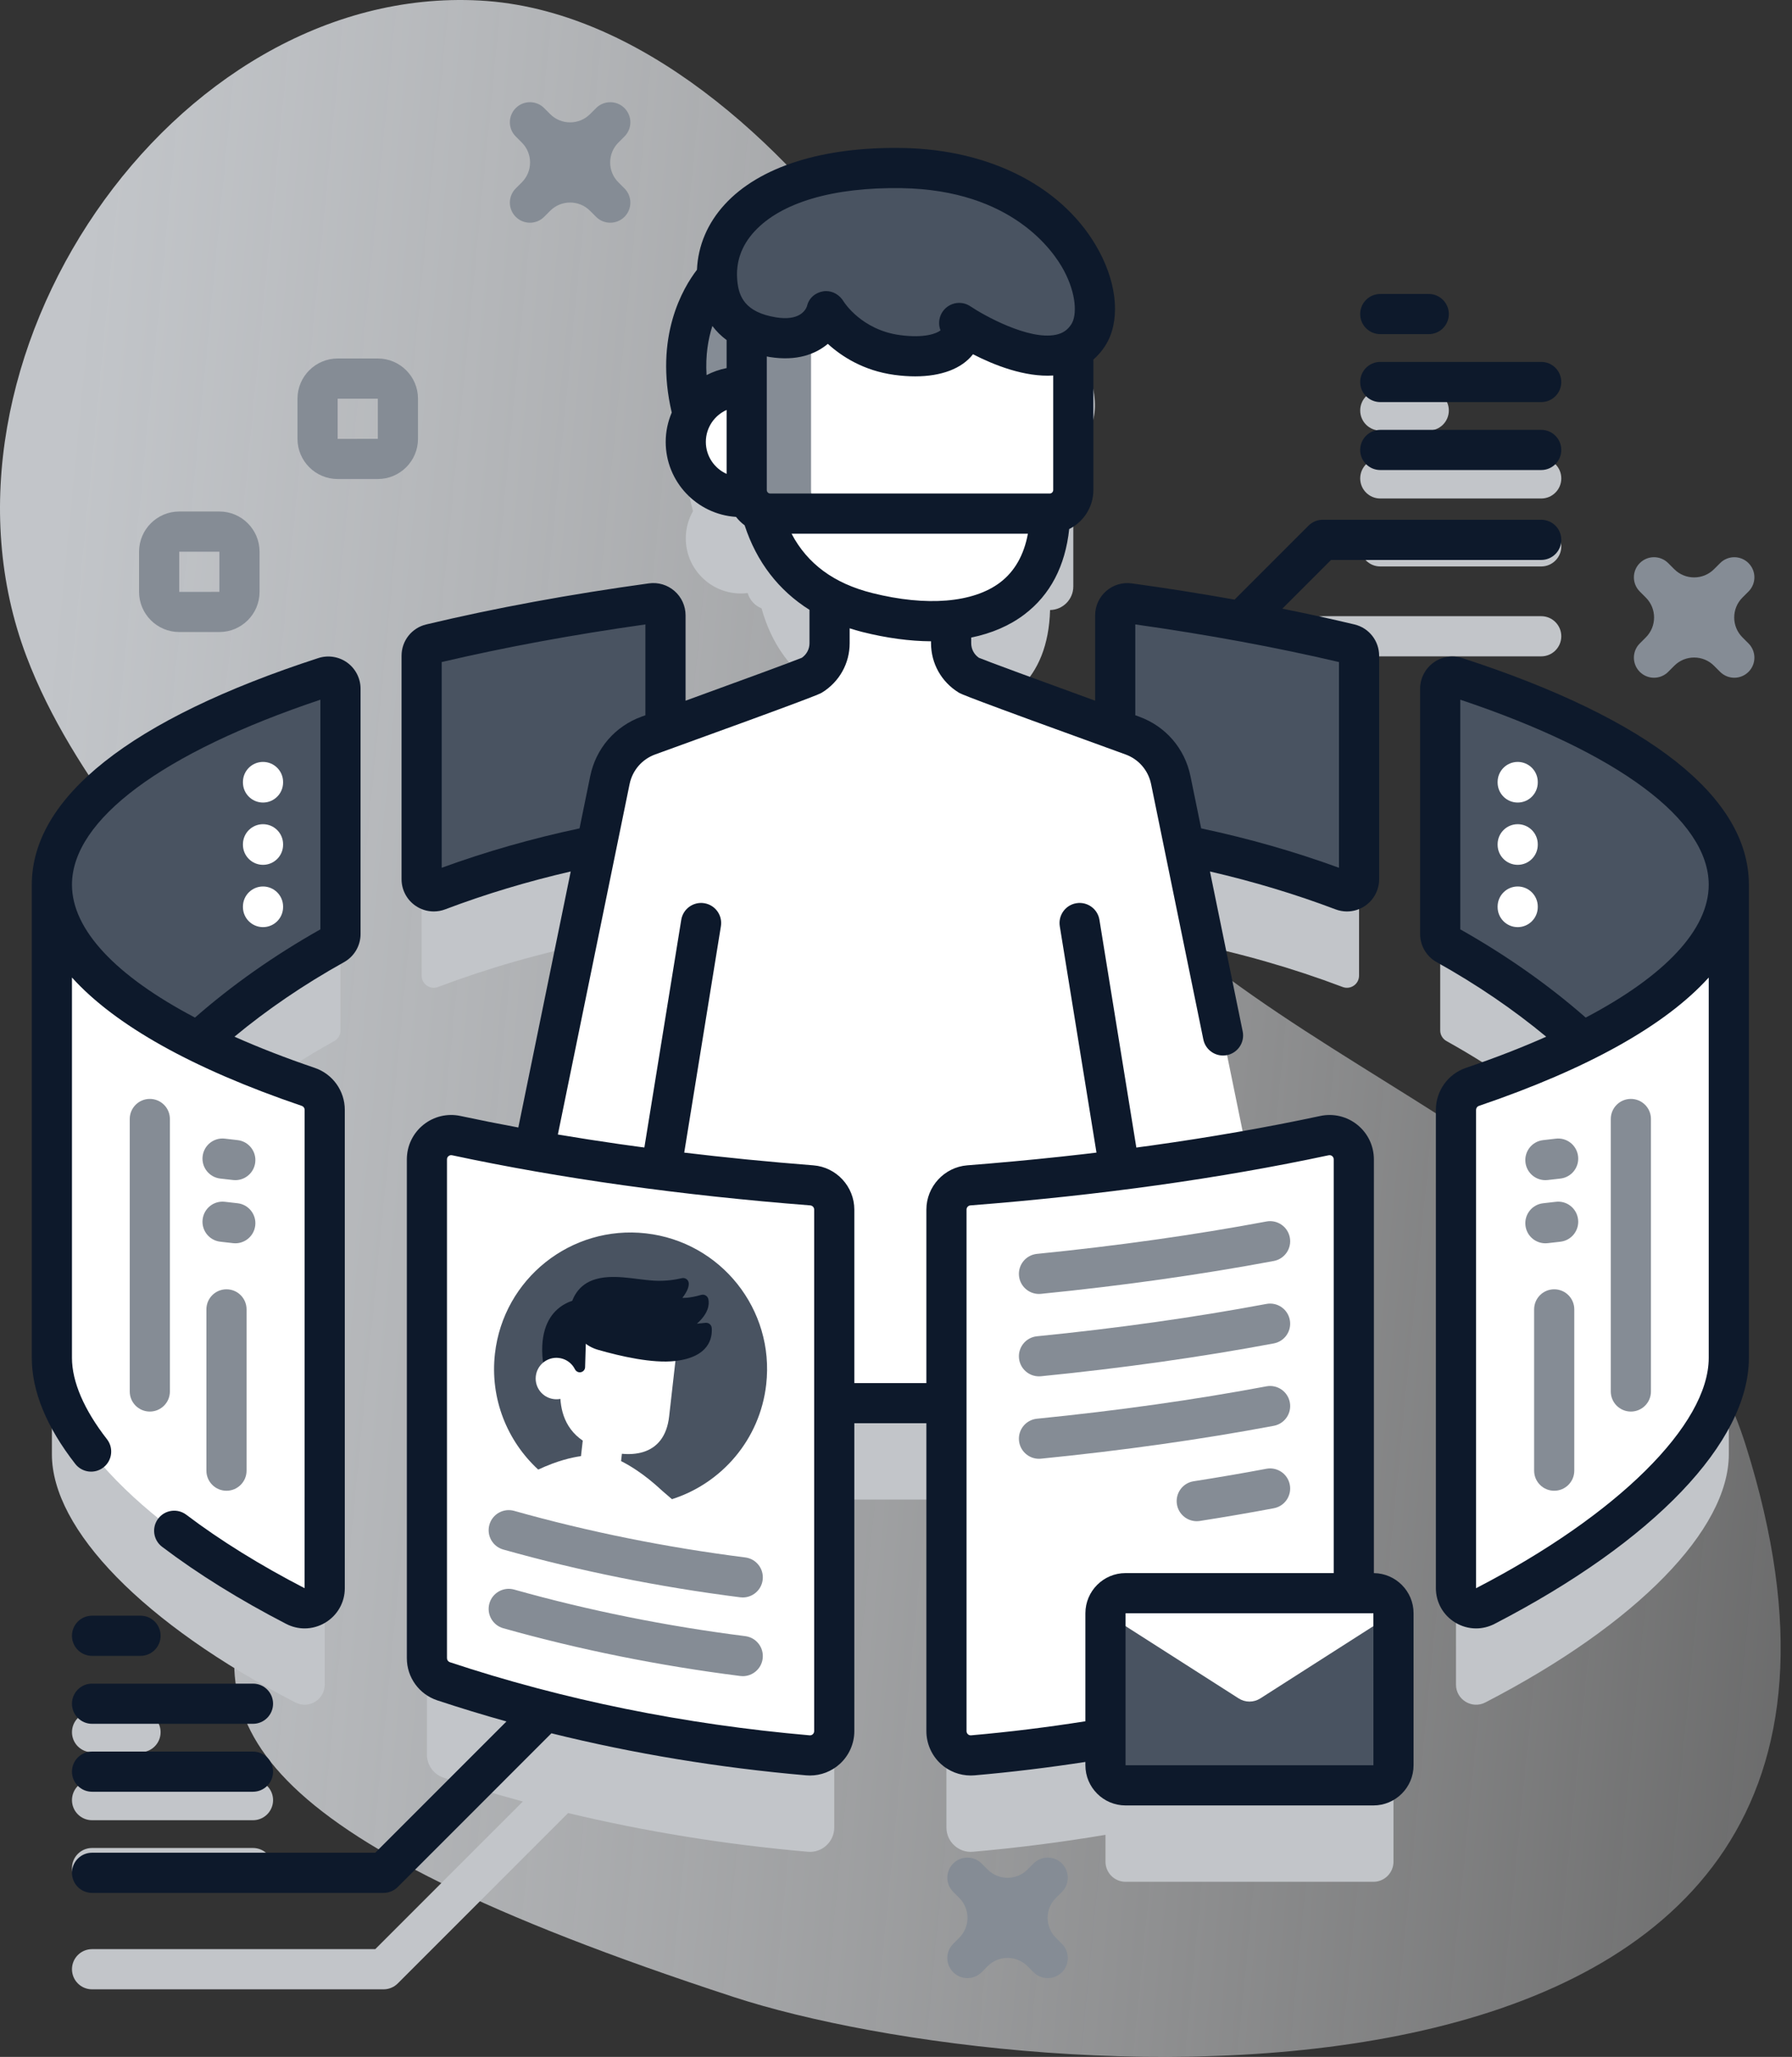 <?xml version="1.0" encoding="UTF-8"?>
<svg width="122px" height="140px" viewBox="0 0 122 140" version="1.1" xmlns="http://www.w3.org/2000/svg" xmlns:xlink="http://www.w3.org/1999/xlink">
    <rect x="0" y="0" width="122" height="140" fill="#333333" stroke="none"/>
    <title>charakter</title>
    <defs>
        <linearGradient x1="127.892%" y1="80.007%" x2="10.272%" y2="69.05%" id="linearGradient-1">
            <stop stop-color="#FFFFFF" stop-opacity="0" offset="0%"></stop>
            <stop stop-color="#C2C5C9" offset="99.984%"></stop>
        </linearGradient>
    </defs>
    <g id="Screendesign" stroke="none" stroke-width="1" fill="none" fill-rule="evenodd">
        <g id="01_Startseite_Farbkonzept_01-" transform="translate(-68, -1041)" fill-rule="nonzero">
            <g id="charakter" transform="translate(68, 1041)">
                <path d="M1.79,44.647 C5.009,53.181 11.701,59.862 16.655,67.52 C41.079,105.282 -17.929,113.746 49.964,135.929 C69.804,142.412 134.311,147.519 118.864,98.415 C111.932,76.38 81.386,72.688 70.891,52.804 C65.229,42.077 66.621,28.278 59.563,18.412 C53.385,9.775 43.55,0.622 32.666,0.036 C11.697,-1.093 -5.754,24.651 1.79,44.647 Z" id="Path" fill="url(#linearGradient-1)"></path>
                <g id="Group" transform="translate(2.165, 6.956)">
                    <g transform="translate(0, 3.112)">
                        <g transform="translate(1.368, 7.93)" fill="#C2C5C9" id="Path">
                            <path d="M95.599,34.656 C95.065,34.482 94.517,34.881 94.517,35.443 L94.517,52.138 C94.517,52.438 94.682,52.714 94.944,52.86 C98.463,54.82 101.574,57.055 104.217,59.475 C102.026,60.562 99.512,61.589 96.711,62.541 C96.042,62.769 95.591,63.399 95.591,64.106 L95.591,96.664 C95.591,97.689 96.679,98.348 97.59,97.877 C107.947,92.522 114.165,86.095 114.165,80.985 L114.165,78.82 L114.165,48.784 C114.165,43.356 107.145,38.405 95.599,34.656 L95.599,34.656 Z"></path>
                            <path d="M16.575,97.878 C17.486,98.349 18.574,97.689 18.574,96.664 L18.574,64.106 C18.574,63.399 18.123,62.769 17.454,62.541 C14.652,61.589 12.139,60.562 9.948,59.475 C12.591,57.055 15.702,54.82 19.221,52.86 C19.484,52.714 19.648,52.438 19.648,52.138 L19.648,35.443 C19.648,34.881 19.099,34.482 18.565,34.656 C7.02,38.405 0,43.356 0,48.784 L0,78.82 L0,80.985 C-0.001,86.095 6.218,92.522 16.575,97.878 L16.575,97.878 Z"></path>
                            <path d="M90.437,11.308 L93.737,11.308 C94.492,11.308 95.104,10.696 95.104,9.941 C95.104,9.185 94.492,8.573 93.737,8.573 L90.437,8.573 C89.682,8.573 89.07,9.185 89.07,9.941 C89.07,10.696 89.682,11.308 90.437,11.308 Z"></path>
                            <path d="M90.437,15.932 L101.394,15.932 C102.149,15.932 102.761,15.32 102.761,14.565 C102.761,13.81 102.149,13.198 101.394,13.198 L90.437,13.198 C89.682,13.198 89.07,13.81 89.07,14.565 C89.07,15.32 89.682,15.932 90.437,15.932 Z"></path>
                            <path d="M90.437,20.557 L101.394,20.557 C102.149,20.557 102.761,19.945 102.761,19.19 C102.761,18.434 102.149,17.823 101.394,17.823 L90.437,17.823 C89.682,17.823 89.07,18.434 89.07,19.19 C89.07,19.945 89.682,20.557 90.437,20.557 Z"></path>
                            <path d="M2.734,101.268 L6.034,101.268 C6.789,101.268 7.401,100.657 7.401,99.901 C7.401,99.146 6.789,98.534 6.034,98.534 L2.734,98.534 C1.979,98.534 1.367,99.146 1.367,99.901 C1.367,100.657 1.979,101.268 2.734,101.268 Z"></path>
                            <path d="M13.69,103.159 L2.734,103.159 C1.979,103.159 1.367,103.771 1.367,104.526 C1.367,105.281 1.979,105.893 2.734,105.893 L13.69,105.893 C14.446,105.893 15.058,105.281 15.058,104.526 C15.058,103.771 14.445,103.159 13.69,103.159 Z"></path>
                            <path d="M13.69,107.783 L2.734,107.783 C1.979,107.783 1.367,108.395 1.367,109.15 C1.367,109.906 1.979,110.518 2.734,110.518 L13.69,110.518 C14.446,110.518 15.058,109.906 15.058,109.15 C15.058,108.395 14.445,107.783 13.69,107.783 Z"></path>
                            <path d="M101.394,23.942 L86.519,23.942 C86.156,23.942 85.808,24.086 85.552,24.342 L79.338,30.556 C77.392,30.22 75.388,29.909 73.33,29.625 C72.834,29.557 72.391,29.944 72.391,30.445 L72.391,38.207 C68.534,36.808 62.667,34.672 62.451,34.539 C61.661,34.052 61.221,33.215 61.221,32.346 L61.221,30.782 C64.942,30.414 67.82,28.337 67.957,23.523 C68.832,23.509 69.538,22.796 69.538,21.917 L69.538,12.35 C69.928,12.127 70.276,11.807 70.559,11.365 C72.382,8.515 68.786,0.181 57.871,0.004 C49.437,-0.133 45.159,3.297 45.279,7.415 L45.277,7.428 C44.899,7.833 42.11,11.075 43.646,16.793 C43.335,17.339 43.155,17.97 43.155,18.644 C43.155,20.717 44.836,22.397 46.908,22.397 C47.064,22.397 47.217,22.385 47.368,22.366 C47.506,22.842 47.858,23.226 48.313,23.409 C48.929,25.616 50.235,27.875 52.945,29.294 L52.945,32.346 C52.945,33.215 52.505,34.052 51.714,34.539 C51.498,34.673 45.632,36.809 41.774,38.207 L41.774,30.446 C41.774,29.945 41.331,29.557 40.835,29.626 C35.426,30.371 30.383,31.304 25.806,32.396 C25.434,32.485 25.173,32.818 25.173,33.201 L25.173,48.408 C25.173,48.986 25.751,49.385 26.292,49.18 C29.655,47.906 33.266,46.864 37.082,46.102 L32.827,66.891 C31.008,66.569 29.239,66.225 27.529,65.859 C26.5,65.639 25.532,66.425 25.532,67.477 L25.532,101.428 C25.532,102.142 25.989,102.774 26.667,102.999 C28.405,103.576 30.207,104.117 32.062,104.62 L22.014,114.668 L2.734,114.668 C1.979,114.668 1.367,115.28 1.367,116.035 C1.367,116.791 1.979,117.403 2.734,117.403 L22.58,117.403 C22.942,117.403 23.29,117.259 23.547,117.002 L35.142,105.406 C40.238,106.624 45.71,107.539 51.467,108.04 C52.432,108.124 53.263,107.36 53.263,106.391 L53.263,84.07 L60.901,84.07 L60.901,106.391 C60.901,107.36 61.732,108.124 62.698,108.04 C65.796,107.77 68.809,107.378 71.729,106.887 L71.729,108.716 C71.729,109.471 72.341,110.084 73.096,110.084 L89.969,110.084 C90.724,110.084 91.336,109.471 91.336,108.716 L91.336,98.37 C91.336,97.615 90.724,97.003 89.969,97.003 L88.633,97.003 L88.633,67.477 C88.633,66.425 87.665,65.639 86.636,65.859 C84.926,66.225 83.158,66.569 81.338,66.891 L77.083,46.102 C80.899,46.864 84.509,47.906 87.873,49.18 C88.414,49.385 88.992,48.986 88.992,48.408 L88.992,33.2 C88.992,32.818 88.731,32.485 88.359,32.396 C86.515,31.956 84.592,31.543 82.604,31.157 L87.084,26.676 L101.393,26.676 C102.148,26.676 102.76,26.064 102.76,25.309 C102.76,24.554 102.149,23.942 101.394,23.942 L101.394,23.942 Z"></path>
                        </g>
                        <g>
                            <g>
                                <g transform="translate(1.367, 1.367)" id="Path">
                                    <g transform="translate(25.173, 29.618)" fill="#495361">
                                        <path d="M48.158,0.008 C53.567,0.753 58.61,1.686 63.187,2.778 C63.559,2.867 63.82,3.201 63.82,3.583 L63.82,18.79 C63.82,19.369 63.242,19.768 62.701,19.563 C58.19,17.854 53.236,16.561 47.933,15.804 C47.524,15.746 47.219,15.399 47.219,14.986 L47.219,0.828 C47.219,0.327 47.662,-0.061 48.158,0.008 L48.158,0.008 Z"></path>
                                        <path d="M15.662,0.008 C10.253,0.753 5.21,1.686 0.633,2.778 C0.261,2.867 0,3.201 0,3.583 L0,18.79 C0,19.369 0.578,19.768 1.119,19.563 C5.63,17.854 10.584,16.561 15.887,15.804 C16.296,15.746 16.601,15.399 16.601,14.986 L16.601,0.828 C16.601,0.327 16.158,-0.061 15.662,0.008 L15.662,0.008 Z"></path>
                                    </g>
                                    <g transform="translate(31.229, 24.162)">
                                        <path d="M44.946,17.5 C44.659,16.101 43.669,14.953 42.326,14.467 C38.63,13.129 31.462,10.525 31.223,10.377 C30.432,9.89 29.992,9.054 29.992,8.184 L29.992,0 L21.716,0 L21.716,8.184 C21.716,9.054 21.275,9.89 20.485,10.377 C20.246,10.525 13.078,13.129 9.382,14.467 C8.04,14.953 7.049,16.101 6.762,17.5 L0,50.532 L12.115,59.908 L39.592,59.908 L51.707,50.532 L44.946,17.5 Z" fill="#FFFFFF"></path>
                                        <g transform="translate(8.871, 25.861)" fill="#0D192B">
                                            <path d="M1.369,19.583 C1.296,19.583 1.223,19.577 1.149,19.565 C0.403,19.444 -0.103,18.742 0.018,17.997 L2.748,1.149 C2.869,0.403 3.572,-0.102 4.316,0.018 C5.062,0.138 5.568,0.841 5.447,1.586 L2.717,18.434 C2.608,19.105 2.028,19.583 1.369,19.583 Z"></path>
                                            <path d="M32.598,19.583 C31.939,19.583 31.359,19.105 31.25,18.434 L28.519,1.586 C28.399,0.841 28.905,0.138 29.65,0.018 C30.394,-0.103 31.098,0.403 31.218,1.149 L33.949,17.997 C34.069,18.742 33.563,19.444 32.818,19.565 C32.744,19.577 32.671,19.583 32.598,19.583 L32.598,19.583 Z"></path>
                                        </g>
                                    </g>
                                    <g transform="translate(0, 34.615)">
                                        <g transform="translate(60.902, 0)">
                                            <path d="M53.264,14.169 L53.264,44.205 C53.264,34.69 45.978,24.893 34.043,18.246 C33.78,18.099 33.616,17.824 33.616,17.523 L33.616,0.828 C33.616,0.267 34.164,-0.132 34.698,0.041 C46.244,3.79 53.264,8.741 53.264,14.169 Z" fill="#495361"></path>
                                            <path d="M1.523,34.631 C10.372,33.941 18.555,32.78 25.735,31.244 C26.764,31.024 27.732,31.81 27.732,32.862 L27.732,66.813 C27.732,67.527 27.274,68.159 26.597,68.384 C19.286,70.81 10.896,72.633 1.796,73.425 C0.831,73.509 0,72.745 0,71.776 L0,36.28 C0,35.417 0.663,34.698 1.523,34.631 L1.523,34.631 Z" fill="#FFFFFF"></path>
                                            <path d="M53.264,14.169 L53.264,46.37 C53.264,51.48 47.045,57.908 36.689,63.263 C35.778,63.734 34.689,63.074 34.689,62.049 L34.689,29.491 C34.689,28.784 35.14,28.154 35.81,27.927 C46.693,24.226 53.264,19.422 53.264,14.169 L53.264,14.169 Z" fill="#FFFFFF"></path>
                                            <g transform="translate(39.41, 31.442)" fill="#858C95">
                                                <path d="M1.366,7.131 C0.678,7.131 0.086,6.615 0.009,5.916 C-0.075,5.165 0.465,4.489 1.216,4.406 C1.502,4.374 1.788,4.341 2.073,4.307 C2.826,4.215 3.503,4.754 3.592,5.504 C3.681,6.254 3.145,6.934 2.395,7.023 C2.104,7.057 1.812,7.091 1.519,7.123 C1.467,7.129 1.416,7.131 1.366,7.131 L1.366,7.131 Z"></path>
                                                <path d="M1.366,2.834 C0.678,2.834 0.086,2.318 0.009,1.619 C-0.075,0.868 0.465,0.192 1.216,0.109 C1.502,0.077 1.788,0.044 2.073,0.01 C2.826,-0.082 3.503,0.457 3.592,1.207 C3.681,1.957 3.145,2.637 2.395,2.725 C2.104,2.76 1.812,2.794 1.519,2.826 C1.467,2.832 1.416,2.834 1.366,2.834 L1.366,2.834 Z"></path>
                                            </g>
                                            <g transform="translate(40.01, 28.746)" fill="#858C95">
                                                <path d="M1.367,26.67 C0.612,26.67 0,26.058 0,25.303 L0,14.325 C0,13.57 0.612,12.958 1.367,12.958 C2.122,12.958 2.734,13.57 2.734,14.325 L2.734,25.303 C2.734,26.058 2.122,26.67 1.367,26.67 Z"></path>
                                                <path d="M6.586,21.28 C5.831,21.28 5.219,20.668 5.219,19.913 L5.219,1.367 C5.219,0.612 5.831,0 6.586,0 C7.341,0 7.953,0.612 7.953,1.367 L7.953,19.913 C7.953,20.668 7.341,21.28 6.586,21.28 Z"></path>
                                            </g>
                                        </g>
                                        <g>
                                            <path d="M0,14.169 L0,44.205 C0,34.69 7.286,24.893 19.221,18.246 C19.484,18.099 19.648,17.824 19.648,17.523 L19.648,0.828 C19.648,0.267 19.099,-0.132 18.565,0.041 C7.02,3.79 0,8.741 0,14.169 Z" fill="#495361"></path>
                                            <path d="M51.74,34.631 C42.891,33.941 34.709,32.78 27.529,31.244 C26.5,31.024 25.532,31.81 25.532,32.862 L25.532,66.813 C25.532,67.527 25.989,68.159 26.667,68.384 C33.978,70.81 42.368,72.633 51.467,73.425 C52.433,73.509 53.264,72.745 53.264,71.776 L53.264,36.28 C53.264,35.417 52.6,34.698 51.74,34.631 L51.74,34.631 Z" fill="#FFFFFF"></path>
                                            <path d="M0,14.169 L0,46.37 C0,51.48 6.218,57.908 16.575,63.263 C17.486,63.734 18.574,63.074 18.574,62.049 L18.574,29.491 C18.574,28.784 18.123,28.154 17.454,27.927 C6.571,24.226 0,19.422 0,14.169 Z" fill="#FFFFFF"></path>
                                            <g transform="translate(10.253, 31.441)" fill="#858C95">
                                                <path d="M2.236,7.132 C2.185,7.132 2.134,7.129 2.083,7.123 C1.79,7.091 1.497,7.057 1.206,7.023 C0.456,6.934 -0.079,6.254 0.01,5.504 C0.098,4.754 0.776,4.217 1.528,4.307 C1.813,4.341 2.099,4.374 2.386,4.406 C3.136,4.489 3.677,5.165 3.593,5.916 C3.515,6.615 2.923,7.132 2.236,7.132 L2.236,7.132 Z"></path>
                                                <path d="M2.236,2.835 C2.185,2.835 2.134,2.832 2.083,2.826 C1.79,2.794 1.497,2.76 1.206,2.726 C0.456,2.637 -0.079,1.957 0.01,1.207 C0.098,0.457 0.776,-0.082 1.528,0.01 C1.813,0.044 2.099,0.077 2.386,0.109 C3.136,0.192 3.677,0.868 3.593,1.619 C3.515,2.318 2.923,2.835 2.236,2.835 L2.236,2.835 Z"></path>
                                            </g>
                                            <g transform="translate(5.301, 28.746)" fill="#858C95">
                                                <path d="M6.586,26.67 C5.831,26.67 5.219,26.058 5.219,25.303 L5.219,14.325 C5.219,13.57 5.831,12.958 6.586,12.958 C7.341,12.958 7.953,13.57 7.953,14.325 L7.953,25.303 C7.953,26.058 7.341,26.67 6.586,26.67 Z"></path>
                                                <path d="M1.367,21.28 C0.612,21.28 0,20.668 0,19.913 L0,1.367 C0,0.612 0.612,0 1.367,0 C2.122,0 2.734,0.612 2.734,1.367 L2.734,19.913 C2.734,20.668 2.122,21.28 1.367,21.28 Z"></path>
                                            </g>
                                        </g>
                                    </g>
                                    <g transform="translate(43.155, 0)">
                                        <path d="M8.442,17.068 L8.442,7.415 L2.164,7.383 C2.164,7.383 -1.259,10.765 0.564,17.068 L8.442,17.068 Z" fill="#858C95"></path>
                                        <g>
                                            <path d="M4.635,9.237 L4.635,14.996 C4.352,14.928 4.057,14.891 3.753,14.891 C1.68,14.891 0,16.571 0,18.644 C0,20.717 1.68,22.397 3.753,22.397 C4.149,22.397 4.529,22.336 4.887,22.222 C5.454,25.365 7.21,28.962 12.359,30.255 C18.504,31.799 24.812,30.607 24.812,23.164 C24.812,15.236 24.812,9.237 24.812,9.237 L4.635,9.237 Z" fill="#FFFFFF"></path>
                                            <g transform="translate(4.148, 9.614)">
                                                <path d="M18.734,1.607 L18.734,12.304 C18.734,13.191 18.016,13.911 17.128,13.911 L1.607,13.911 C0.72,13.911 0,13.191 0,12.304 L0,1.607 C0,0.72 0.72,0 1.607,0 L17.128,0 C18.016,0 18.734,0.72 18.734,1.607 Z" fill="#858C95"></path>
                                                <path d="M20.628,13.911 L5.988,13.911 C5.1,13.911 4.381,13.191 4.381,12.304 L4.381,1.607 C4.381,0.719 5.1,0 5.988,0 L20.628,0 C21.515,0 22.235,0.719 22.235,1.607 L22.235,12.304 C22.235,13.191 21.515,13.911 20.628,13.911 Z" fill="#FFFFFF"></path>
                                            </g>
                                            <path d="M2.151,7.843 C2.284,9.152 2.879,11.02 5.924,11.514 C8.968,12.009 9.569,9.781 9.569,9.781 C9.569,9.781 11.057,12.273 14.386,12.727 C17.714,13.18 19.219,11.794 18.614,10.548 C18.614,10.548 25.108,14.953 27.404,11.365 C29.227,8.515 25.631,0.181 14.716,0.004 C5.992,-0.137 1.713,3.538 2.151,7.843 L2.151,7.843 Z" fill="#495361"></path>
                                        </g>
                                    </g>
                                </g>
                                <g transform="translate(31.471, 73.82)" id="Path">
                                    <g>
                                        <path d="M12.11,18.153 C15.493,17.075 18.102,14.097 18.528,10.341 C19.106,5.241 15.441,0.639 10.341,0.06 C5.242,-0.519 0.639,3.147 0.06,8.247 C-0.288,11.312 0.898,14.198 3.006,16.138 L12.11,18.153 Z" fill="#495361"></path>
                                        <path d="M12.11,18.152 C10.899,18.538 9.591,18.68 8.246,18.527 C6.213,18.297 4.406,17.426 3.007,16.138 C4.293,15.532 5.31,15.306 5.918,15.222 L6.167,13.034 L8.898,13.343 L8.647,15.56 C9.133,15.806 10.154,16.37 11.45,17.583 C11.472,17.606 11.751,17.844 12.11,18.152 L12.11,18.152 Z" fill="#FFFFFF"></path>
                                    </g>
                                    <path d="M6.05,4.501 C6.05,4.501 3.059,4.575 3.289,8.391 C3.474,11.466 6.745,10.322 6.745,10.322 L6.05,4.501 Z" fill="#0D192B"></path>
                                    <path d="M12.509,7.318 C12.509,7.318 12.255,9.56 11.919,12.521 C11.604,15.302 9.197,15.48 6.967,14.641 C5.099,13.941 4.594,12.522 4.516,11.326 C4.377,11.353 4.232,11.359 4.084,11.342 C3.311,11.254 2.754,10.555 2.842,9.781 C2.929,9.007 3.629,8.451 4.402,8.539 C4.501,8.549 4.595,8.571 4.689,8.601 C5.05,8.72 5.342,8.98 5.506,9.311 C5.563,9.422 5.67,9.501 5.794,9.516 C5.995,9.538 6.174,9.396 6.196,9.198 C6.197,9.189 6.198,9.178 6.198,9.167 L6.274,6.611 L12.509,7.318 Z" fill="#FFFFFF"></path>
                                    <path d="M7.073,7.984 C5.475,7.524 4.673,5.671 5.519,4.239 C5.772,3.813 6.154,3.451 6.724,3.242 C8.001,2.775 9.586,3.199 10.874,3.278 C11.719,3.33 12.443,3.19 12.779,3.11 C12.999,3.057 13.223,3.202 13.251,3.426 C13.278,3.639 13.195,3.964 12.821,4.449 C12.821,4.449 13.233,4.496 14.104,4.247 C14.318,4.186 14.543,4.319 14.589,4.537 C14.667,4.904 14.604,5.502 13.808,6.209 L14.394,6.148 C14.61,6.125 14.804,6.285 14.82,6.503 C14.867,7.169 14.655,8.476 12.334,8.746 C10.793,8.925 8.62,8.429 7.073,7.984 Z" fill="#0D192B"></path>
                                </g>
                                <g transform="translate(31.101, 92.716)" fill="#858C95" id="Path">
                                    <path d="M17.302,5.945 C17.245,5.945 17.187,5.941 17.129,5.934 C11.595,5.233 6.168,4.14 0.997,2.683 C0.27,2.479 -0.153,1.723 0.052,0.997 C0.256,0.27 1.013,-0.153 1.738,0.051 C6.779,1.471 12.073,2.537 17.472,3.221 C18.222,3.316 18.752,4 18.657,4.749 C18.57,5.44 17.981,5.945 17.302,5.945 L17.302,5.945 Z"></path>
                                    <path d="M17.302,11.302 C17.245,11.302 17.187,11.298 17.129,11.29 C11.595,10.59 6.168,9.496 0.997,8.04 C0.27,7.835 -0.153,7.08 0.052,6.353 C0.256,5.627 1.013,5.204 1.738,5.408 C6.779,6.827 12.073,7.894 17.472,8.578 C18.222,8.673 18.752,9.357 18.657,10.106 C18.57,10.797 17.981,11.302 17.302,11.302 L17.302,11.302 Z"></path>
                                </g>
                                <g>
                                    <path d="M91.336,111.451 L74.464,111.451 C73.709,111.451 73.096,110.838 73.096,110.083 L73.096,99.737 C73.096,98.982 73.709,98.37 74.464,98.37 L91.336,98.37 C92.091,98.37 92.703,98.982 92.703,99.737 L92.703,110.083 C92.703,110.839 92.092,111.451 91.336,111.451 Z" id="Path" fill="#495361"></path>
                                    <path d="M92.704,99.738 L83.637,105.533 C83.188,105.82 82.614,105.82 82.165,105.533 L73.096,99.738 C73.096,98.981 73.708,98.371 74.463,98.371 L91.337,98.371 C92.091,98.371 92.704,98.981 92.704,99.738 Z" id="Path" fill="#FFFFFF"></path>
                                    <g fill="#0D192B">
                                        <path d="M97.389,34.723 C96.725,34.507 95.989,34.623 95.422,35.035 C94.856,35.447 94.517,36.111 94.517,36.81 L94.517,53.505 C94.517,54.3 94.95,55.034 95.647,55.422 C98.376,56.942 100.872,58.645 103.101,60.494 C101.447,61.23 99.623,61.94 97.638,62.614 C96.414,63.031 95.591,64.18 95.591,65.474 L95.591,98.031 C95.591,98.993 96.082,99.866 96.904,100.366 C97.343,100.633 97.834,100.768 98.326,100.768 C98.756,100.768 99.186,100.665 99.586,100.459 C110.427,94.854 116.9,88.085 116.9,82.352 L116.9,50.151 C116.9,44.203 110.153,38.868 97.389,34.723 L97.389,34.723 Z M114.166,82.352 C114.166,86.903 107.95,93.056 98.326,98.031 L98.326,65.474 C98.326,65.351 98.403,65.242 98.519,65.203 C105.959,62.673 111.228,59.717 114.166,56.466 L114.166,82.352 Z M105.791,59.193 C103.273,56.986 100.409,54.968 97.252,53.187 L97.252,37.556 C108.013,41.159 114.165,45.731 114.165,50.151 C114.166,53.204 111.194,56.352 105.791,59.193 L105.791,59.193 Z" id="Shape"></path>
                                        <path d="M4.878,89.809 C5.474,89.345 5.581,88.486 5.117,87.89 C3.558,85.89 2.734,83.975 2.734,82.352 L2.734,56.465 C5.671,59.716 10.941,62.673 18.382,65.203 C18.497,65.243 18.575,65.351 18.575,65.473 L18.57,98.03 C15.539,96.463 12.83,94.781 10.519,93.032 C9.917,92.576 9.06,92.695 8.604,93.297 C8.148,93.898 8.267,94.756 8.869,95.212 C11.303,97.055 14.145,98.821 17.315,100.459 C17.714,100.665 18.144,100.768 18.574,100.768 C19.066,100.768 19.557,100.633 19.996,100.365 C20.818,99.865 21.309,98.993 21.309,98.031 L21.309,65.474 C21.309,64.18 20.486,63.031 19.261,62.615 C17.276,61.94 15.452,61.23 13.797,60.493 C16.027,58.644 18.526,56.941 21.253,55.422 C21.95,55.034 22.382,54.3 22.382,53.505 L22.382,36.81 C22.382,36.11 22.044,35.447 21.478,35.035 C20.911,34.623 20.175,34.507 19.511,34.722 C6.747,38.867 0,44.203 0,50.151 L0,82.352 C0,84.622 0.996,87.05 2.959,89.571 C3.424,90.166 4.282,90.273 4.878,89.809 L4.878,89.809 Z M19.648,37.556 L19.648,53.187 C16.493,54.967 13.627,56.987 11.109,59.193 C5.707,56.352 2.735,53.204 2.735,50.151 C2.734,45.731 8.887,41.158 19.648,37.556 L19.648,37.556 Z" id="Shape"></path>
                                        <path d="M91.369,97.004 L91.369,68.843 C91.369,67.926 90.96,67.07 90.247,66.493 C89.534,65.918 88.613,65.699 87.718,65.89 C80.451,67.443 72.366,68.573 63.685,69.249 C62.125,69.373 60.903,70.696 60.903,72.261 L60.903,84.07 L55.998,84.07 L55.998,72.262 C55.998,70.695 54.775,69.372 53.214,69.25 L53.214,69.25 C47.086,68.772 41.262,68.068 35.815,67.151 L40.697,43.303 C40.891,42.363 41.544,41.607 42.443,41.281 C53.382,37.325 53.642,37.165 53.799,37.069 C54.977,36.343 55.68,35.088 55.68,33.712 L55.68,32.698 C55.963,32.788 56.251,32.873 56.548,32.948 C58.203,33.363 59.771,33.572 61.22,33.581 L61.22,33.712 C61.22,35.089 61.923,36.343 63.102,37.07 C63.258,37.166 63.518,37.325 74.456,41.281 C75.356,41.607 76.009,42.363 76.202,43.302 L79.759,60.682 C79.892,61.329 80.461,61.775 81.097,61.775 C81.188,61.775 81.28,61.766 81.373,61.747 C82.113,61.596 82.59,60.873 82.438,60.134 L80.21,49.249 C83.157,49.929 86.026,50.792 88.76,51.827 C89.011,51.922 89.274,51.97 89.535,51.97 C89.974,51.969 90.408,51.838 90.779,51.582 C91.373,51.172 91.727,50.497 91.727,49.775 L91.727,34.568 C91.727,33.548 91.036,32.67 90.046,32.434 C88.462,32.056 86.82,31.699 85.136,31.361 L88.453,28.044 L102.762,28.044 C103.517,28.044 104.129,27.432 104.129,26.677 C104.129,25.921 103.517,25.309 102.762,25.309 L87.887,25.309 C87.524,25.309 87.176,25.453 86.92,25.71 L81.885,30.745 C79.62,30.34 77.286,29.969 74.885,29.639 C74.259,29.552 73.624,29.742 73.145,30.159 C72.667,30.576 72.392,31.178 72.392,31.813 L72.392,37.624 C68.522,36.218 65.076,34.952 64.477,34.703 C64.149,34.475 63.955,34.109 63.955,33.712 L63.955,33.327 C65.348,33.042 66.569,32.517 67.572,31.757 C69.331,30.425 70.355,28.471 70.627,25.941 C71.601,25.452 72.273,24.446 72.273,23.284 L72.273,14.407 C72.577,14.139 72.849,13.827 73.078,13.469 C74.099,11.874 73.94,9.408 72.665,7.033 C70.355,2.73 65.344,0.103 59.261,0.004 C53.828,-0.085 49.535,1.277 47.183,3.838 C46.001,5.125 45.356,6.65 45.284,8.294 C44.346,9.51 42.355,12.835 43.567,18.012 C43.305,18.627 43.156,19.301 43.156,20.01 C43.156,22.721 45.275,24.941 47.944,25.114 C48.113,25.329 48.308,25.523 48.53,25.685 C49.345,28.177 50.844,30.12 52.946,31.44 L52.946,33.712 C52.946,34.109 52.752,34.475 52.425,34.702 C51.827,34.951 48.38,36.217 44.509,37.624 L44.509,31.812 C44.509,31.178 44.234,30.575 43.756,30.158 C43.277,29.741 42.643,29.551 42.015,29.638 C36.6,30.384 31.499,31.325 26.855,32.434 C25.865,32.669 25.173,33.547 25.173,34.567 L25.173,49.775 C25.173,50.496 25.528,51.171 26.121,51.58 C26.492,51.837 26.927,51.969 27.366,51.969 C27.627,51.969 27.89,51.922 28.141,51.827 C30.875,50.791 33.744,49.928 36.69,49.248 L33.123,66.674 C31.784,66.426 30.47,66.164 29.183,65.889 C28.288,65.698 27.366,65.918 26.655,66.493 C25.942,67.07 25.533,67.927 25.533,68.844 L25.533,102.795 C25.533,104.1 26.365,105.252 27.604,105.664 C29.155,106.178 30.726,106.657 32.316,107.101 L23.382,116.035 L4.102,116.035 C3.346,116.035 2.734,116.647 2.734,117.402 C2.734,118.158 3.346,118.769 4.102,118.769 L23.948,118.769 C24.31,118.769 24.658,118.626 24.914,118.369 L35.376,107.907 C40.968,109.292 46.772,110.251 52.716,110.769 C52.802,110.776 52.889,110.78 52.976,110.78 C53.727,110.78 54.459,110.498 55.017,109.986 C55.64,109.415 55.998,108.603 55.998,107.758 L55.998,86.804 L60.903,86.804 L60.903,107.758 C60.903,108.604 61.26,109.416 61.884,109.988 C62.442,110.499 63.174,110.78 63.924,110.78 C64.011,110.78 64.098,110.776 64.185,110.769 C66.714,110.548 69.243,110.239 71.729,109.856 L71.729,110.083 C71.729,111.591 72.956,112.817 74.464,112.817 L91.337,112.817 C92.844,112.817 94.071,111.591 94.071,110.083 L94.071,99.736 C94.071,98.24 92.862,97.022 91.369,97.004 L91.369,97.004 Z M75.126,32.433 C80.064,33.13 84.723,33.99 88.993,34.994 L88.993,48.996 C85.988,47.899 82.839,47.001 79.61,46.314 L78.881,42.752 C78.494,40.874 77.189,39.363 75.387,38.71 C75.3,38.678 75.213,38.647 75.126,38.615 L75.126,32.433 L75.126,32.433 Z M47.303,22.187 C46.471,21.814 45.889,20.98 45.889,20.01 C45.889,19.041 46.471,18.207 47.303,17.834 L47.303,22.187 Z M47.303,14.985 C46.82,15.079 46.363,15.243 45.938,15.462 C45.855,14.113 46.05,12.998 46.334,12.119 C46.606,12.481 46.93,12.802 47.303,13.079 L47.303,14.985 Z M48.033,9.071 C47.905,7.807 48.296,6.668 49.197,5.688 C51.013,3.71 54.567,2.665 59.216,2.738 C66.742,2.86 69.569,7.046 70.256,8.326 C71.115,9.926 71.167,11.382 70.775,11.995 C70.518,12.397 70.191,12.619 69.713,12.718 C67.872,13.098 64.826,11.405 63.904,10.784 C63.393,10.436 62.711,10.477 62.243,10.883 C61.802,11.264 61.655,11.882 61.866,12.418 C61.643,12.603 60.832,12.976 59.093,12.739 C56.497,12.385 55.308,10.516 55.265,10.447 C55.012,10.023 54.561,9.745 54.08,9.745 C54.012,9.745 53.943,9.75 53.875,9.762 C53.324,9.854 52.895,10.234 52.775,10.777 C52.678,11.044 52.261,11.791 50.665,11.532 C48.532,11.185 48.137,10.093 48.033,9.071 Z M50.277,23.524 C50.145,23.524 50.038,23.416 50.038,23.285 L50.038,14.194 C50.101,14.206 50.162,14.22 50.227,14.231 C52.075,14.531 53.359,14.038 54.194,13.337 C55.14,14.197 56.628,15.163 58.723,15.448 C59.217,15.515 59.689,15.548 60.137,15.548 C61.92,15.548 63.314,15.025 64.076,14.044 C65.507,14.779 67.604,15.615 69.538,15.49 L69.538,23.284 C69.538,23.416 69.43,23.524 69.298,23.524 L50.277,23.524 Z M51.724,26.258 L67.815,26.258 C67.546,27.71 66.914,28.825 65.921,29.578 C64.09,30.964 60.917,31.226 57.214,30.296 C54.614,29.643 52.806,28.314 51.724,26.258 L51.724,26.258 Z M27.907,48.996 L27.907,34.994 C32.177,33.99 36.837,33.13 41.774,32.433 L41.774,38.616 C41.687,38.647 41.599,38.679 41.512,38.71 C39.711,39.363 38.406,40.874 38.019,42.754 L37.29,46.315 C34.061,47.001 30.91,47.9 27.907,48.996 Z M53.264,107.758 C53.264,107.863 53.213,107.932 53.17,107.971 C53.128,108.01 53.056,108.054 52.953,108.045 C44.414,107.302 36.175,105.628 28.465,103.069 C28.346,103.029 28.266,102.919 28.266,102.795 L28.266,68.844 C28.266,68.73 28.324,68.659 28.373,68.62 C28.411,68.589 28.47,68.557 28.548,68.557 C28.567,68.557 28.588,68.559 28.61,68.563 C35.983,70.141 44.189,71.289 53.001,71.976 C53.001,71.976 53.001,71.977 53.001,71.977 C53.148,71.988 53.264,72.113 53.264,72.262 L53.264,107.758 Z M71.729,99.737 L71.729,107.088 C69.169,107.492 66.559,107.817 63.947,108.045 C63.839,108.053 63.773,108.01 63.731,107.971 C63.688,107.932 63.637,107.863 63.637,107.758 L63.637,72.261 C63.637,72.113 63.753,71.987 63.899,71.976 C72.698,71.29 80.904,70.142 88.29,68.564 C88.399,68.54 88.48,68.581 88.528,68.62 C88.577,68.66 88.635,68.73 88.635,68.843 L88.635,97.002 L74.464,97.002 C72.956,97.002 71.729,98.229 71.729,99.737 L71.729,99.737 Z M74.464,110.083 L74.464,99.737 L91.336,99.737 L91.338,110.083 L74.464,110.083 Z" id="Shape"></path>
                                        <g transform="translate(2.734, 9.941)" id="Path">
                                            <path d="M89.07,2.734 L92.37,2.734 C93.126,2.734 93.738,2.122 93.738,1.367 C93.738,0.612 93.126,0 92.37,0 L89.07,0 C88.315,0 87.703,0.612 87.703,1.367 C87.703,2.122 88.315,2.734 89.07,2.734 Z"></path>
                                            <path d="M89.07,7.359 L100.027,7.359 C100.782,7.359 101.394,6.747 101.394,5.992 C101.394,5.236 100.782,4.624 100.027,4.624 L89.07,4.624 C88.315,4.624 87.703,5.236 87.703,5.992 C87.703,6.747 88.315,7.359 89.07,7.359 Z"></path>
                                            <path d="M89.07,11.983 L100.027,11.983 C100.782,11.983 101.394,11.371 101.394,10.616 C101.394,9.861 100.782,9.249 100.027,9.249 L89.07,9.249 C88.315,9.249 87.703,9.861 87.703,10.616 C87.703,11.371 88.315,11.983 89.07,11.983 Z"></path>
                                            <path d="M1.367,92.695 L4.668,92.695 C5.423,92.695 6.035,92.083 6.035,91.328 C6.035,90.573 5.423,89.961 4.668,89.961 L1.367,89.961 C0.612,89.961 0,90.573 0,91.328 C0,92.083 0.612,92.695 1.367,92.695 Z"></path>
                                            <path d="M12.324,94.585 L1.367,94.585 C0.612,94.585 0,95.197 0,95.952 C0,96.708 0.612,97.32 1.367,97.32 L12.324,97.32 C13.079,97.32 13.691,96.708 13.691,95.952 C13.691,95.197 13.079,94.585 12.324,94.585 Z"></path>
                                            <path d="M12.324,99.21 L1.367,99.21 C0.612,99.21 0,99.822 0,100.577 C0,101.332 0.612,101.944 1.367,101.944 L12.324,101.944 C13.079,101.944 13.691,101.332 13.691,100.577 C13.691,99.822 13.079,99.21 12.324,99.21 Z"></path>
                                        </g>
                                    </g>
                                </g>
                                <g transform="translate(67.202, 73.048)" fill="#858C95" id="Path">
                                    <path d="M1.366,4.955 C0.672,4.955 0.077,4.429 0.007,3.724 C-0.068,2.973 0.48,2.303 1.232,2.227 C6.71,1.68 11.965,0.939 16.849,0.024 C17.591,-0.116 18.306,0.373 18.445,1.116 C18.584,1.858 18.095,2.572 17.353,2.711 C12.392,3.641 7.059,4.393 1.503,4.948 C1.457,4.953 1.411,4.955 1.366,4.955 L1.366,4.955 Z"></path>
                                    <path d="M1.366,10.563 C0.672,10.563 0.077,10.037 0.007,9.331 C-0.068,8.58 0.481,7.911 1.232,7.836 C6.7,7.292 11.954,6.552 16.849,5.635 C17.591,5.495 18.306,5.984 18.444,6.727 C18.584,7.469 18.095,8.183 17.353,8.322 C12.38,9.254 7.048,10.005 1.502,10.557 C1.457,10.561 1.411,10.563 1.366,10.563 L1.366,10.563 Z"></path>
                                    <path d="M1.366,16.174 C0.672,16.174 0.077,15.648 0.007,14.943 C-0.068,14.192 0.48,13.522 1.232,13.447 C6.741,12.896 11.995,12.155 16.849,11.243 C17.589,11.104 18.305,11.592 18.445,12.334 C18.584,13.076 18.096,13.791 17.353,13.93 C12.423,14.857 7.09,15.609 1.503,16.167 C1.457,16.172 1.411,16.174 1.366,16.174 L1.366,16.174 Z"></path>
                                    <path d="M12.107,20.422 C11.444,20.422 10.863,19.94 10.757,19.265 C10.641,18.519 11.151,17.82 11.898,17.704 C13.577,17.442 15.242,17.156 16.848,16.854 C17.591,16.714 18.305,17.203 18.444,17.945 C18.584,18.687 18.096,19.402 17.353,19.541 C15.72,19.849 14.026,20.139 12.319,20.406 C12.248,20.417 12.177,20.422 12.107,20.422 L12.107,20.422 Z"></path>
                                </g>
                            </g>
                            <g transform="translate(14.374, 41.791)" fill="#FFFFFF" id="Path">
                                <g transform="translate(0, 0)">
                                    <path d="M1.367,2.766 C0.612,2.766 0,2.154 0,1.399 L0,1.367 C0,0.612 0.612,7.77155876e-15 1.367,7.77155876e-15 C2.122,7.77155876e-15 2.734,0.612 2.734,1.367 L2.734,1.399 C2.734,2.154 2.122,2.766 1.367,2.766 Z"></path>
                                    <path d="M1.367,7.005 C0.612,7.005 0,6.393 0,5.638 L0,5.607 C0,4.851 0.612,4.239 1.367,4.239 C2.122,4.239 2.734,4.851 2.734,5.607 L2.734,5.638 C2.734,6.393 2.122,7.005 1.367,7.005 Z"></path>
                                    <path d="M1.367,11.245 C0.612,11.245 0,10.633 0,9.877 L0,9.846 C0,9.091 0.612,8.479 1.367,8.479 C2.122,8.479 2.734,9.091 2.734,9.846 L2.734,9.877 C2.734,10.633 2.122,11.245 1.367,11.245 Z"></path>
                                </g>
                                <g transform="translate(85.419, 0)">
                                    <path d="M1.367,2.766 C0.612,2.766 0,2.154 0,1.399 L0,1.367 C0,0.612 0.612,7.77155876e-15 1.367,7.77155876e-15 C2.122,7.77155876e-15 2.734,0.612 2.734,1.367 L2.734,1.399 C2.734,2.154 2.122,2.766 1.367,2.766 Z"></path>
                                    <path d="M1.367,7.005 C0.612,7.005 0,6.393 0,5.638 L0,5.607 C0,4.851 0.612,4.239 1.367,4.239 C2.122,4.239 2.734,4.851 2.734,5.607 L2.734,5.638 C2.734,6.393 2.122,7.005 1.367,7.005 Z"></path>
                                    <path d="M1.367,11.245 C0.612,11.245 0,10.633 0,9.877 L0,9.846 C0,9.091 0.612,8.479 1.367,8.479 C2.122,8.479 2.734,9.091 2.734,9.846 L2.734,9.877 C2.734,10.633 2.122,11.245 1.367,11.245 Z"></path>
                                </g>
                            </g>
                        </g>
                    </g>
                    <path d="M23.558,25.648 L20.823,25.648 C19.316,25.648 18.089,24.421 18.089,22.914 L18.089,20.179 C18.089,18.671 19.316,17.445 20.823,17.445 L23.558,17.445 C25.065,17.445 26.292,18.671 26.292,20.179 L26.292,22.914 C26.292,24.421 25.065,25.648 23.558,25.648 Z M20.823,20.179 L20.823,22.915 L23.558,22.914 L23.558,20.179 L20.823,20.179 Z" id="Shape" fill="#858C95"></path>
                    <path d="M12.772,36.062 L10.038,36.062 C8.53,36.062 7.303,34.836 7.303,33.328 L7.303,30.594 C7.303,29.086 8.53,27.859 10.038,27.859 L12.772,27.859 C14.28,27.859 15.506,29.086 15.506,30.594 L15.506,33.328 C15.506,34.836 14.28,36.062 12.772,36.062 Z M10.038,30.594 L10.038,33.33 L12.772,33.328 L12.772,30.594 L10.038,30.594 Z" id="Shape" fill="#858C95"></path>
                    <path d="M110.439,39.173 C110.089,39.173 109.739,39.04 109.472,38.773 C109.205,38.506 109.071,38.156 109.071,37.806 C109.071,37.456 109.205,37.106 109.472,36.839 L109.885,36.426 C110.632,35.679 110.632,34.464 109.885,33.718 L109.471,33.304 C109.205,33.037 109.071,32.687 109.071,32.337 C109.071,31.987 109.205,31.637 109.472,31.37 C110.006,30.837 110.872,30.836 111.406,31.371 L111.819,31.785 C112.18,32.146 112.661,32.345 113.173,32.345 C113.684,32.345 114.165,32.146 114.527,31.784 L114.941,31.371 C115.474,30.837 116.341,30.837 116.874,31.371 C117.141,31.638 117.275,31.988 117.275,32.337 C117.275,32.687 117.141,33.037 116.874,33.304 L116.46,33.718 C115.714,34.464 115.714,35.679 116.461,36.426 L116.874,36.839 C117.141,37.106 117.275,37.456 117.275,37.806 C117.275,38.156 117.141,38.506 116.875,38.772 C116.341,39.307 115.475,39.307 114.941,38.773 L114.527,38.36 C114.165,37.997 113.684,37.798 113.173,37.798 C112.661,37.798 112.18,37.997 111.819,38.359 L111.405,38.773 C111.138,39.04 110.788,39.173 110.439,39.173 L110.439,39.173 Z" id="Path" fill="#858C95"></path>
                    <path d="M69.165,127.682 C68.815,127.682 68.465,127.549 68.199,127.282 L67.785,126.868 C67.423,126.507 66.942,126.307 66.431,126.307 C65.919,126.307 65.438,126.507 65.076,126.868 L64.664,127.282 C64.13,127.816 63.264,127.816 62.73,127.282 C62.463,127.015 62.329,126.666 62.329,126.316 C62.329,125.966 62.462,125.616 62.729,125.349 L63.143,124.935 C63.89,124.189 63.889,122.973 63.143,122.227 L62.73,121.813 C62.463,121.546 62.329,121.196 62.329,120.847 C62.329,120.497 62.463,120.147 62.73,119.88 C63.263,119.346 64.13,119.346 64.663,119.88 L65.076,120.293 C65.438,120.655 65.919,120.854 66.431,120.854 C66.942,120.854 67.423,120.655 67.785,120.293 L68.199,119.879 C68.732,119.346 69.598,119.346 70.132,119.88 C70.399,120.147 70.532,120.497 70.532,120.847 C70.532,121.197 70.399,121.547 70.132,121.814 L69.718,122.227 C68.972,122.973 68.972,124.189 69.718,124.935 L70.132,125.349 C70.399,125.616 70.532,125.966 70.532,126.315 C70.532,126.665 70.399,127.015 70.132,127.282 C69.865,127.549 69.515,127.682 69.165,127.682 L69.165,127.682 Z" id="Path" fill="#858C95"></path>
                    <path d="M33.914,8.203 C33.564,8.203 33.214,8.07 32.947,7.803 C32.68,7.536 32.547,7.186 32.547,6.836 C32.547,6.486 32.68,6.136 32.947,5.869 L33.361,5.456 C33.722,5.094 33.922,4.613 33.922,4.101 C33.922,3.59 33.722,3.109 33.361,2.747 L32.948,2.334 C32.68,2.067 32.547,1.718 32.547,1.368 C32.547,1.018 32.68,0.668 32.947,0.401 C33.48,-0.133 34.346,-0.134 34.88,0.4 L35.294,0.814 C36.04,1.56 37.256,1.56 38.003,0.814 L38.416,0.401 C38.95,-0.133 39.816,-0.133 40.349,0.401 C40.616,0.668 40.75,1.018 40.75,1.367 C40.75,1.717 40.616,2.067 40.349,2.334 L39.936,2.747 C39.574,3.109 39.375,3.59 39.375,4.101 C39.375,4.613 39.574,5.094 39.936,5.455 L40.35,5.87 C40.617,6.137 40.75,6.487 40.75,6.837 C40.75,7.186 40.616,7.536 40.349,7.803 C39.815,8.336 38.949,8.337 38.415,7.802 L38.002,7.389 C37.256,6.642 36.041,6.642 35.294,7.389 L34.88,7.803 C34.614,8.07 34.264,8.203 33.914,8.203 L33.914,8.203 Z" id="Path" fill="#858C95"></path>
                </g>
            </g>
        </g>
    </g>
</svg>